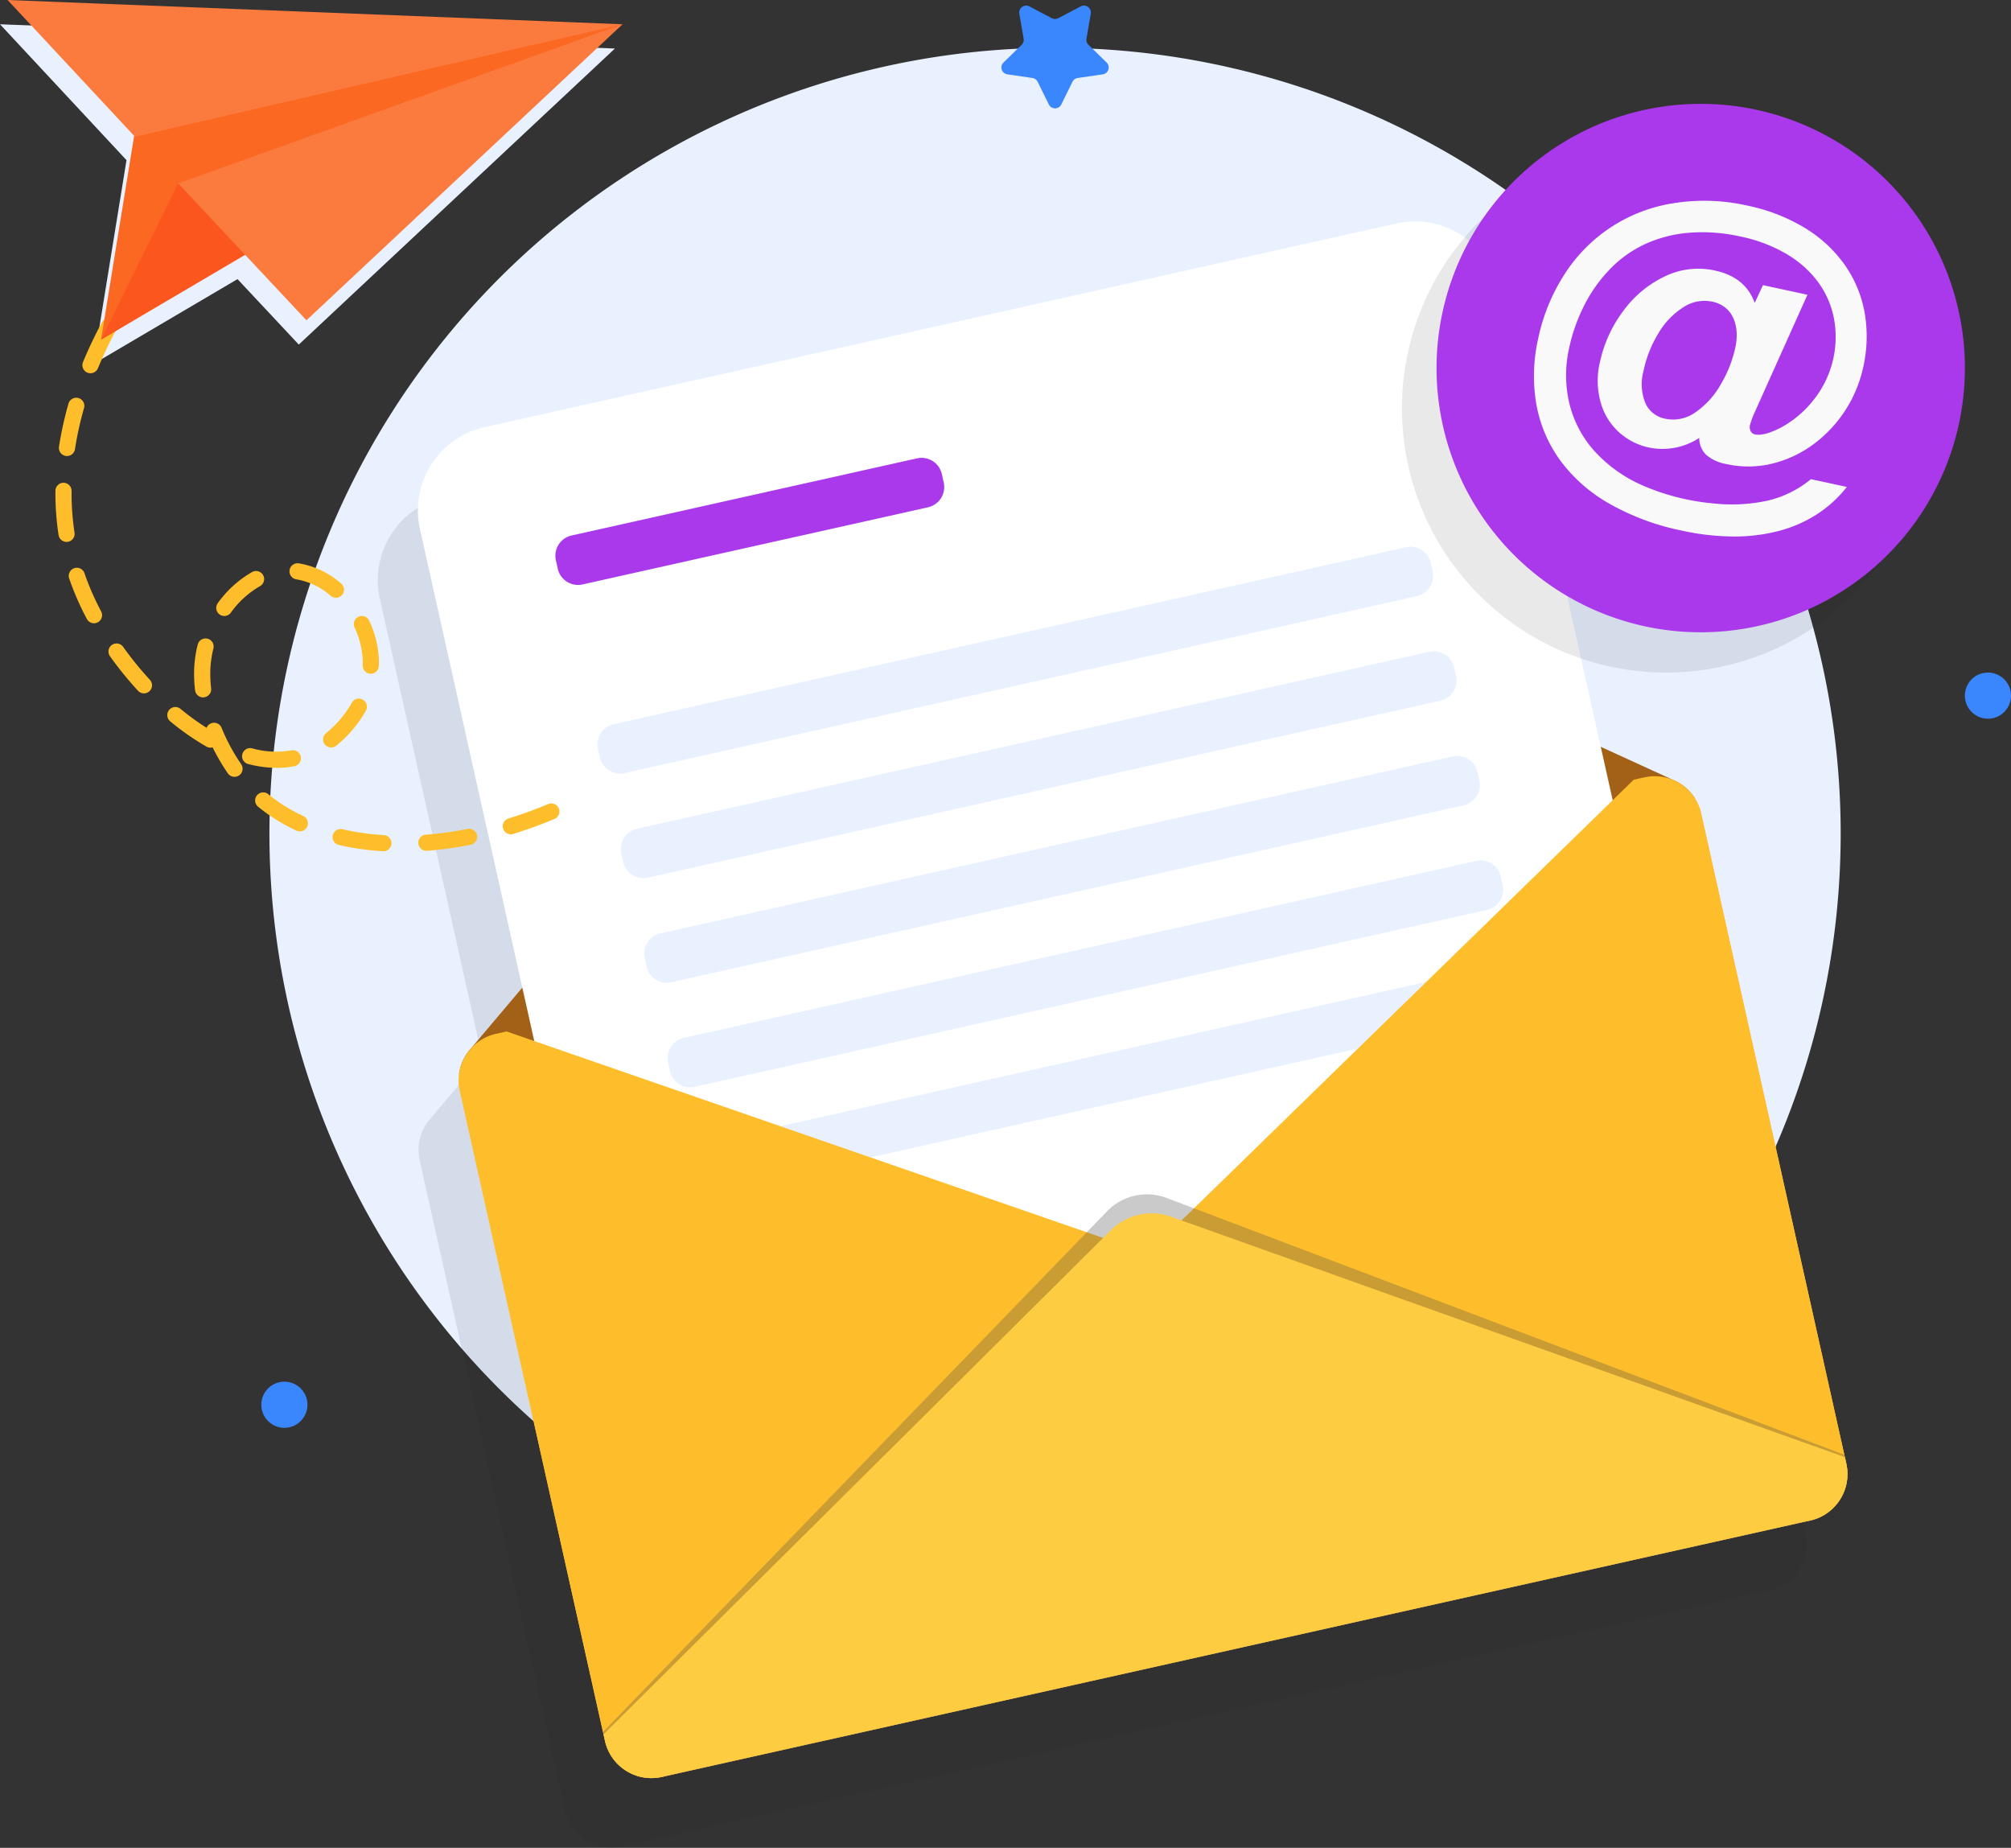 <svg xmlns="http://www.w3.org/2000/svg" xmlns:xlink="http://www.w3.org/1999/xlink" width="352" height="323.386" viewBox="0 0 352 323.386">
  <rect x="0" y="0" width="352" height="323.386" fill="#333333" stroke="none"/>
  <defs>
    <clipPath id="clip-path">
      <rect id="Rettangolo_299" data-name="Rettangolo 299" width="250.228" height="272.43" fill="none"/>
    </clipPath>
    <clipPath id="clip-path-2">
      <rect id="Rettangolo_300" data-name="Rettangolo 300" width="217.769" height="102.15" fill="none"/>
    </clipPath>
    <clipPath id="clip-path-3">
      <rect id="Rettangolo_301" data-name="Rettangolo 301" width="92.479" height="92.479" fill="none"/>
    </clipPath>
    <clipPath id="clip-path-4">
      <rect id="Rettangolo_302" data-name="Rettangolo 302" width="107.629" height="59.448" fill="none"/>
    </clipPath>
  </defs>
  <g id="newsletter_icon" transform="translate(5426.336 -177.478)">
    <path id="Tracciato_235" data-name="Tracciato 235" d="M205.438,1055.994a4.036,4.036,0,1,1-4.036-4.036,4.036,4.036,0,0,1,4.036,4.036" transform="translate(-5577.959 -632.671)" fill="#3a86fc"/>
    <path id="Tracciato_236" data-name="Tracciato 236" d="M1492.017,520.533a4.036,4.036,0,1,1-4.036-4.036,4.036,4.036,0,0,1,4.036,4.036" transform="translate(-6566.353 -221.312)" fill="#3a86fc"/>
    <path id="Tracciato_237" data-name="Tracciato 237" d="M478.516,182.255A137.513,137.513,0,1,1,341,44.742,137.513,137.513,0,0,1,478.516,182.255" transform="translate(-5582.665 141.106)" fill="#e9f1ff"/>
    <g id="Raggruppa_564" data-name="Raggruppa 564" transform="translate(-5360.212 228.435)" opacity="0.1">
      <g id="Raggruppa_563" data-name="Raggruppa 563">
        <g id="Raggruppa_562" data-name="Raggruppa 562" clip-path="url(#clip-path)">
          <path id="Tracciato_238" data-name="Tracciato 238" d="M535.531,447.593c0-.011,0-.023,0-.033s0-.035,0-.048c0-.1,0-.2-.011-.3s-.011-.2-.027-.305c0-.041,0-.082-.008-.13-.006-.026-.005-.054-.011-.08a1.923,1.923,0,0,0-.03-.194,2.024,2.024,0,0,0-.031-.2c-.026-.146-.05-.286-.081-.424l-.079-.356h0l-.264-1.183h0L509.928,332.109c-.031-.138-.07-.282-.107-.419a2.4,2.4,0,0,0-.088-.3,3.435,3.435,0,0,0-.119-.347c-.035-.1-.071-.192-.112-.286s-.076-.184-.118-.278c-.054-.119-.107-.232-.168-.35a7.574,7.574,0,0,0-.4-.693c0-.007-.009-.012-.011-.018-.093-.138-.186-.277-.285-.407a7.807,7.807,0,0,0-1.2-1.323q-.156-.142-.332-.279a7.321,7.321,0,0,0-.789-.557c-.089-.056-.177-.113-.271-.161-.12-.07-.239-.14-.37-.2a.363.363,0,0,0-.062-.028l-.494-.229s0-.007-.007,0l-12.645-5.794-17.921-80.268a14.93,14.93,0,0,0-17.824-11.318L296.984,264.5a14.93,14.93,0,0,0-11.318,17.824l17.92,80.264L294.6,373.211l-.35.416a.454.454,0,0,0-.044.052,8.307,8.307,0,0,0-1.563,6.943L317.9,493.751l.064.288h0l.079.357c.047.211.1.414.165.614.014.047.029.093.044.139s.021.07.033.1c.007.02.012.04.019.06v0c.007.02.017.038.024.058.041.12.086.244.132.362.011.018.017.045.028.063.02.046.042.091.062.135s.043.1.065.144c.012.025.022.051.035.076l.032.067c.061.127.127.252.193.378l.044.075c.029.052.06.1.091.154s.063.115.1.168c.083.127.169.26.251.38l.01.013c.06.084.125.162.187.243.028.036.05.076.078.111.079.107.172.211.258.317l.042.045c.019.022.041.043.061.065.055.061.109.122.17.182.024.024.052.044.076.068.1.106.208.21.317.31.022.021.042.045.066.066.109.1.223.191.339.281.056.045.112.09.169.134.083.064.167.127.248.184.034.024.071.042.105.065q.238.163.487.308l.158.092c.067.037.133.077.2.113a8.407,8.407,0,0,0,.831.38c.047.019.1.033.144.051.071.026.141.054.212.077l.337.112c.076.021.153.035.23.054s.172.042.258.061.167.04.252.056c.136.026.273.044.411.063l.07.011c.052.007.1.022.155.027l.207.019.105.009.02,0c.176.016.35.019.524.022a.993.993,0,0,0,.139,0l.068,0,.1,0c.107,0,.214,0,.321-.012l.024,0,.08-.006c.031,0,.061,0,.092-.008.065,0,.129-.013.192-.02l.086-.009c.022,0,.045,0,.067-.007l.308-.048c.146-.026.293-.052.438-.084L528.56,455.94l.448-.1c.145-.033.289-.071.432-.11l.3-.088c.033-.007.058-.02.084-.026l.14-.052c.026-.006.051-.018.078-.024l.16-.056c.005-.008.011-.01.025-.013l.2-.085a1.44,1.44,0,0,0,.159-.063l.03-.014,0,0,.211-.1c.156-.076.312-.153.465-.242l.016-.009c.037-.021.072-.043.109-.064s.094-.054.138-.082c.025-.013.055-.033.08-.046s.042-.03.067-.042.068-.056.1-.08a8.282,8.282,0,0,0,.912-.7c.007-.006.016-.011.023-.017.047-.038.092-.083.138-.128a1.122,1.122,0,0,0,.126-.118c.052-.047.1-.1.152-.152.021-.019.043-.045.065-.07l.067-.073c.079-.083.155-.169.23-.25a.176.176,0,0,1,.032-.042c.049-.057.094-.12.142-.18s.087-.108.129-.163c.015-.021.032-.039.047-.06s.028-.034.038-.05c.042-.058.085-.116.121-.172a.98.98,0,0,0,.1-.14c.026-.041.051-.079.075-.118s.054-.087.08-.13c.053-.085.107-.168.155-.257s.1-.178.146-.271c.028-.052.054-.1.081-.158.071-.141.137-.283.2-.428.021-.062.047-.123.073-.189.016-.039.029-.08.045-.12.037-.1.076-.2.107-.3.028-.062.041-.127.062-.187s.041-.127.061-.194.038-.14.053-.2c.054-.192.092-.394.131-.59a.3.3,0,0,1,.008-.057c.006-.064.02-.129.031-.2s.022-.15.032-.228a.031.031,0,0,0,0-.022c.009-.063.012-.129.018-.194s.012-.119.017-.179c0-.029,0-.057.008-.086a.129.129,0,0,0,0-.049c0-.083.009-.175.01-.265a1.019,1.019,0,0,0,0-.146.273.273,0,0,0,0-.083c0-.031,0-.062,0-.093" transform="translate(-285.305 -228.493)" fill="#232323"/>
        </g>
      </g>
    </g>
    <path id="Tracciato_239" data-name="Tracciato 239" d="M563.891,601.278l25.4,113.773c.031.138.055.278.081.425.015.066.023.133.031.2s.021.127.029.194c.006.026.005.054.011.08,0,.048.006.089.008.13.016.1.018.2.027.306s.01.2.011.3a1.08,1.08,0,0,1,0,.146.3.3,0,0,1,0,.11,1.07,1.07,0,0,1,0,.146c0,.09-.008.182-.01.265a.121.121,0,0,1,0,.049c-.014.155-.021.309-.043.459a.025.025,0,0,1,0,.021c-.01.078-.02.157-.032.228s-.025.137-.031.2a.26.26,0,0,0-.008.057c-.039.2-.077.4-.131.59-.015.059-.033.132-.053.2s-.041.127-.061.194-.034.125-.062.187c-.041.127-.089.255-.137.377-.03.083-.063.152-.088.227-.08.17-.153.338-.241.5q-.093.187-.191.354c-.064.118-.135.231-.207.344-.029.055-.066.1-.1.161a1.01,1.01,0,0,1-.1.14c-.036.057-.078.115-.121.172-.01.016-.027.034-.037.05-.1.14-.208.275-.318.4a.174.174,0,0,0-.032.042c-.089.1-.177.2-.273.3-.034.035-.061.069-.089.1-.05.053-.1.106-.153.152a1.1,1.1,0,0,1-.126.118c-.045.045-.091.089-.138.128a7.561,7.561,0,0,1-1.041.793c-.025.013-.042.03-.067.043s-.055.033-.079.045c-.085.054-.17.107-.263.156-.153.09-.309.166-.465.242l-.244.117a1.489,1.489,0,0,1-.159.063l-.2.085c-.013,0-.02,0-.025.013l-.16.057c-.026.006-.051.018-.078.024l-.141.052c-.026.006-.051.018-.084.026l-.3.088c-.143.039-.287.078-.432.11l-201,44.879c-.145.032-.291.058-.438.084l-.308.048a3.038,3.038,0,0,1-.345.035,1.76,1.76,0,0,1-.2.016c-.162.016-.328.018-.487.019a.959.959,0,0,1-.139,0c-.174,0-.347-.005-.524-.021-.106-.011-.2-.017-.3-.029a9.041,9.041,0,0,1-1.4-.275l-.337-.112c-.127-.041-.255-.089-.377-.137a8.418,8.418,0,0,1-2.085-1.188q-.224-.168-.433-.36a7.991,7.991,0,0,1-1.265-1.42c-.082-.12-.167-.253-.251-.38s-.155-.263-.234-.4-.144-.272-.209-.41-.12-.257-.177-.39c-.011-.018-.017-.045-.028-.063-.049-.127-.1-.261-.143-.39-.008-.005-.011-.018-.014-.032-.037-.1-.065-.2-.1-.3-.065-.2-.118-.4-.165-.613l-25.4-113.773a8.309,8.309,0,0,1,1.563-6.943.407.407,0,0,1,.044-.051l.35-.417a8.275,8.275,0,0,1,4.365-2.545l201-44.879a5.661,5.661,0,0,1,.586-.1.291.291,0,0,1,.107-.017c.188-.028.383-.051.567-.064l.13-.008c.164-.009.329-.011.49-.005a.769.769,0,0,1,.124,0c.2,0,.4.015.6.033s.376.041.555.07a6.822,6.822,0,0,1,.764.169,4.093,4.093,0,0,1,.413.115,5.436,5.436,0,0,1,.695.26c.005-.008.007,0,.007,0l.494.229a.384.384,0,0,1,.061.028c.131.061.251.131.37.2.094.048.183.1.271.161a7.272,7.272,0,0,1,.789.558q.176.137.332.279a7.831,7.831,0,0,1,1.2,1.323c.1.13.191.269.285.407,0,.007.01.012.011.018a7.656,7.656,0,0,1,.4.693c.061.118.114.231.168.35.042.095.082.182.118.278s.077.191.112.286a3.291,3.291,0,0,1,.119.347,2.375,2.375,0,0,1,.087.3c.038.137.076.28.107.419" transform="translate(-5692.456 -281.432)" fill="#f9c067"/>
    <path id="Tracciato_240" data-name="Tracciato 240" d="M563.01,420.208,346.7,468.5a8.339,8.339,0,0,1,1.7-4.053.4.4,0,0,1,.044-.051l.349-.417,83.231-98.448a8.439,8.439,0,0,1,9.972-2.227l117.194,53.7c.005-.008.007,0,.007,0l.494.229a.407.407,0,0,1,.062.028c.131.061.251.131.37.2.094.048.182.1.271.161a7.279,7.279,0,0,1,.789.558q.176.137.332.279a7.829,7.829,0,0,1,1.2,1.323c.1.13.191.269.285.407,0,.007.01.012.011.018" transform="translate(-5692.684 -103.034)" fill="#a36017"/>
    <path id="Tracciato_241" data-name="Tracciato 241" d="M542.976,358.788,354.21,400.934,315.969,229.657a14.93,14.93,0,0,1,11.318-17.824L486.91,176.193a14.93,14.93,0,0,1,17.824,11.318Z" transform="translate(-5668.797 40.399)" fill="#fff"/>
    <path id="Tracciato_242" data-name="Tracciato 242" d="M594.679,430.07l-138.7,30.969a3.631,3.631,0,0,1-4.322-2.744l-.335-1.5a3.631,3.631,0,0,1,2.744-4.322l138.7-30.969a3.631,3.631,0,0,1,4.322,2.744l.335,1.5a3.63,3.63,0,0,1-2.744,4.322" transform="translate(-5772.986 -148.266)" fill="#e9f1ff"/>
    <path id="Tracciato_243" data-name="Tracciato 243" d="M612.313,509.049l-138.7,30.969a3.631,3.631,0,0,1-4.322-2.744l-.335-1.5a3.631,3.631,0,0,1,2.744-4.322L610.4,500.48a3.631,3.631,0,0,1,4.322,2.744l.335,1.5a3.631,3.631,0,0,1-2.744,4.322" transform="translate(-5786.533 -208.94)" fill="#e9f1ff"/>
    <path id="Tracciato_244" data-name="Tracciato 244" d="M629.946,588.028,491.242,619a3.63,3.63,0,0,1-4.322-2.744l-.336-1.5a3.631,3.631,0,0,1,2.745-4.322l138.7-30.969a3.631,3.631,0,0,1,4.322,2.744l.335,1.5a3.631,3.631,0,0,1-2.744,4.322" transform="translate(-5800.08 -269.615)" fill="#e9f1ff"/>
    <path id="Tracciato_245" data-name="Tracciato 245" d="M647.58,667.008l-138.7,30.969a3.631,3.631,0,0,1-4.322-2.744l-.335-1.5a3.631,3.631,0,0,1,2.744-4.322l138.7-30.969a3.631,3.631,0,0,1,4.322,2.744l.335,1.5a3.631,3.631,0,0,1-2.744,4.322" transform="translate(-5813.627 -330.29)" fill="#e9f1ff"/>
    <path id="Tracciato_246" data-name="Tracciato 246" d="M665.214,745.987l-138.7,30.969a3.631,3.631,0,0,1-4.322-2.744l-.335-1.5a3.631,3.631,0,0,1,2.744-4.322l138.7-30.969a3.631,3.631,0,0,1,4.322,2.744l.335,1.5a3.63,3.63,0,0,1-2.744,4.322" transform="translate(-5827.174 -390.964)" fill="#e9f1ff"/>
    <path id="Tracciato_247" data-name="Tracciato 247" d="M484.668,362.987l-60.491,13.506a3.631,3.631,0,0,1-4.322-2.744l-.335-1.5a3.631,3.631,0,0,1,2.744-4.322l60.491-13.506a3.63,3.63,0,0,1,4.322,2.744l.335,1.5a3.63,3.63,0,0,1-2.744,4.322" transform="translate(-5748.559 -96.731)" fill="#a939ea"/>
    <path id="Tracciato_248" data-name="Tracciato 248" d="M468.634,833.522v.006a5.45,5.45,0,0,1-.914,1.173l-85.307,83.135-.448.1a8.142,8.142,0,0,1-2.437.178c-.113-.009-.226-.019-.332-.03a8.264,8.264,0,0,1-3.851-1.472q-.16-.11-.323-.239a7.8,7.8,0,0,1-.892-.8c-.1-.1-.182-.195-.273-.292s-.178-.209-.257-.316a8.3,8.3,0,0,1-1.591-3.346l-25.4-113.773a8.31,8.31,0,0,1,1.564-6.943.4.4,0,0,1,.044-.051l.35-.417a8.275,8.275,0,0,1,4.365-2.545l1.859-.415,9.883,3.419,91.112,31.533,3.427,1.186,6.539,2.263a5.468,5.468,0,0,1,1.326.672v.007a5.335,5.335,0,0,1,1.557,6.973" transform="translate(-5692.456 -429.482)" fill="#febe2c"/>
    <path id="Tracciato_249" data-name="Tracciato 249" d="M961.582,601.278l25.4,113.773c.031.138.055.278.081.425.015.066.023.133.031.2s.021.127.029.194c.006.026.005.054.011.08,0,.048.006.089.008.13.016.1.018.2.027.306s.01.2.011.3c0,.013,0,.034,0,.047a.7.7,0,0,1-.006.1.3.3,0,0,1,0,.11,1.079,1.079,0,0,1,0,.146c0,.09,0,.173-.01.265a.122.122,0,0,1,0,.049c-.007.154-.021.309-.043.459a.025.025,0,0,1,0,.021c-.01.078-.015.148-.032.228-.007.064-.02.129-.031.2a.439.439,0,0,0-.008.057c-.039.2-.077.4-.131.59-.015.059-.033.132-.052.2s-.041.127-.061.194-.034.125-.062.187c-.041.127-.089.255-.137.377-.03.083-.063.152-.088.227-.078.177-.159.34-.24.5q-.093.187-.191.354c-.064.118-.135.231-.207.344-.029.055-.066.1-.1.161a1.01,1.01,0,0,1-.1.14c-.036.057-.078.115-.121.172-.01.016-.027.034-.037.05-.1.14-.208.275-.318.4a.181.181,0,0,0-.032.042c-.089.1-.177.2-.273.3-.034.035-.061.069-.089.1-.051.053-.1.106-.153.152a1.119,1.119,0,0,1-.126.118c-.045.045-.091.089-.138.128a7.563,7.563,0,0,1-1.041.793c-.025.013-.048.032-.067.043s-.055.033-.079.045c-.085.054-.17.107-.263.156-.153.09-.309.166-.465.242l-.244.117a1.492,1.492,0,0,1-.159.063l-.2.085-.02,0c-.058.02-.114.046-.166.065-.026.006-.051.018-.078.024l-.141.052c-.026.006-.051.018-.084.026l-.3.088c-.144.039-.287.078-.432.11l-.448.1L867.647,686.153a5.258,5.258,0,0,1-1.32-.674l0-.006a5.321,5.321,0,0,1-1.557-6.973l0-.006a5.255,5.255,0,0,1,.908-1.171l4.949-4.828,2.6-2.531,69.054-67.294,7.49-7.3,1.859-.415a5.663,5.663,0,0,1,.586-.1.292.292,0,0,1,.107-.017c.187-.028.383-.051.567-.064l.13-.008c.164-.009.329-.011.49-.005a.772.772,0,0,1,.125,0c.2,0,.4.015.6.033s.376.041.555.07a6.832,6.832,0,0,1,.764.169,4.081,4.081,0,0,1,.413.115,5.439,5.439,0,0,1,.695.26c0-.008.007,0,.007,0l.494.229a.388.388,0,0,1,.061.028c.131.061.251.131.37.2.094.048.183.1.271.161a7.289,7.289,0,0,1,.789.558q.176.137.332.279a7.832,7.832,0,0,1,1.2,1.323c.1.13.192.269.285.407,0,.007.01.012.011.018a7.67,7.67,0,0,1,.4.693c.061.118.114.231.168.35.042.095.082.182.118.278s.077.191.112.286a3.291,3.291,0,0,1,.119.347,2.354,2.354,0,0,1,.087.3c.038.137.077.28.107.419" transform="translate(-6090.147 -281.432)" fill="#febe2c"/>
    <g id="Raggruppa_567" data-name="Raggruppa 567" transform="translate(-5320.791 386.499)" opacity="0.29">
      <g id="Raggruppa_566" data-name="Raggruppa 566">
        <g id="Raggruppa_565" data-name="Raggruppa 565" clip-path="url(#clip-path-2)">
          <path id="Tracciato_250" data-name="Tracciato 250" d="M672.681,956.068l.264,1.183a8.529,8.529,0,0,1-6.243,10.314l-201,44.879a8.53,8.53,0,0,1-10.037-6.679l-.264-1.183,88.2-91.1a9.736,9.736,0,0,1,10.506-2.346Z" transform="translate(-455.397 -910.488)" fill="#474747"/>
        </g>
      </g>
    </g>
    <path id="Tracciato_251" data-name="Tracciato 251" d="M673.072,967.477l.253,1.134A8.341,8.341,0,0,1,667,978.567l-201,44.879a8.341,8.341,0,0,1-9.957-6.322l-.253-1.134,88.836-88.248A10.094,10.094,0,0,1,555.13,925.4Z" transform="translate(-5776.488 -534.991)" fill="#fecc41"/>
    <g id="Raggruppa_570" data-name="Raggruppa 570" transform="translate(-5180.942 202.707)" opacity="0.1">
      <g id="Raggruppa_569" data-name="Raggruppa 569">
        <g id="Raggruppa_568" data-name="Raggruppa 568" clip-path="url(#clip-path-3)">
          <path id="Tracciato_252" data-name="Tracciato 252" d="M1105.038,117.476a46.24,46.24,0,1,0,46.24,46.239,46.239,46.239,0,0,0-46.24-46.239" transform="translate(-1058.799 -117.477)" fill="#232323"/>
        </g>
      </g>
    </g>
    <g id="Raggruppa_573" data-name="Raggruppa 573" transform="translate(-5426.336 181.725)">
      <g id="Raggruppa_572" data-name="Raggruppa 572">
        <g id="Raggruppa_571" data-name="Raggruppa 571" clip-path="url(#clip-path-4)">
          <path id="Tracciato_256" data-name="Tracciato 256" d="M107.629,22.57,0,18.323,22.141,42.1,16.352,77.77,41.573,62.923,52.3,74.38Z" transform="translate(0 -18.322)" fill="#e9f1ff"/>
        </g>
      </g>
    </g>
    <path id="Tracciato_253" data-name="Tracciato 253" d="M1177.406,133.284a46.24,46.24,0,1,1-46.24-46.239,46.24,46.24,0,0,1,46.24,46.239" transform="translate(-6259.813 108.608)" fill="#a939ea"/>
    <path id="Tracciato_254" data-name="Tracciato 254" d="M1197.113,178.079l1.446-3.114,7.785,1.684-9.056,20.175a17.156,17.156,0,0,0-.988,2.565,1.579,1.579,0,0,0,.11,1.135,1.068,1.068,0,0,0,.727.559q1.593.345,4.564-1.189a18.436,18.436,0,0,0,5.619-4.711,17.666,17.666,0,0,0,3.666-14.38,15.851,15.851,0,0,0-2.7-6.265,18.4,18.4,0,0,0-5.488-4.953,26.233,26.233,0,0,0-8.168-3.125,30.14,30.14,0,0,0-9.089-.654,22.831,22.831,0,0,0-7.827,2.074,20.644,20.644,0,0,0-6.326,4.7,25.728,25.728,0,0,0-4.184,6.072,30.429,30.429,0,0,0-2.558,7.256,21.6,21.6,0,0,0,.014,9.712,19.208,19.208,0,0,0,4.344,8.318,24.659,24.659,0,0,0,8.429,6.053,39.954,39.954,0,0,0,12.222,3.153,29.913,29.913,0,0,0,9.781-.477,18.618,18.618,0,0,0,7.524-3.744l6.281,1.359a21.35,21.35,0,0,1-5.214,4.768,23.184,23.184,0,0,1-6.668,2.926,30.7,30.7,0,0,1-7.961.979,43.357,43.357,0,0,1-9.127-1.048,42.824,42.824,0,0,1-12.652-4.728,27.417,27.417,0,0,1-8.59-7.6,23.788,23.788,0,0,1-4.151-9.85,29.378,29.378,0,0,1,.341-11.425,33.245,33.245,0,0,1,4.633-11.285,27.606,27.606,0,0,1,19.057-12.393,34.211,34.211,0,0,1,13.01.438,31.644,31.644,0,0,1,9.924,3.86,23.3,23.3,0,0,1,6.989,6.436,20.975,20.975,0,0,1,3.515,8.37,24.391,24.391,0,0,1-.251,9.654,22.821,22.821,0,0,1-8.619,13.369,20.163,20.163,0,0,1-7.241,3.434,17.592,17.592,0,0,1-8.076.09,7.3,7.3,0,0,1-3.541-1.615,4.092,4.092,0,0,1-1.211-2.963,11.7,11.7,0,0,1-6.59,1.924,11.251,11.251,0,0,1-6.325-2.016,10.991,10.991,0,0,1-4.122-5.414,14,14,0,0,1-.312-7.908,22.78,22.78,0,0,1,3.962-8.682,19.245,19.245,0,0,1,7.251-6.118,13.464,13.464,0,0,1,8.92-1.065q5.308,1.148,6.924,5.665m-19.436,11.787a8.855,8.855,0,0,0,.3,5.745,4.779,4.779,0,0,0,3.455,2.723,6.707,6.707,0,0,0,5.359-1.156,14.683,14.683,0,0,0,4.409-4.9,21.716,21.716,0,0,0,2.5-6.3,10.206,10.206,0,0,0,.24-2.9,6.835,6.835,0,0,0-.615-2.434,4.885,4.885,0,0,0-1.43-1.806,5.427,5.427,0,0,0-2.21-.988,6.7,6.7,0,0,0-5.111,1.009,13.5,13.5,0,0,0-4.335,4.556,20.7,20.7,0,0,0-2.566,6.438" transform="translate(-6316.311 52.415)" fill="#f9f9f9"/>
    <path id="Tracciato_255" data-name="Tracciato 255" d="M99.27,268.4l-.087,0a47.066,47.066,0,0,1-7.694-1.092,1.415,1.415,0,1,1,.635-2.758,44.268,44.268,0,0,0,7.231,1.025,1.415,1.415,0,0,1-.085,2.828m7.537-.074a1.415,1.415,0,0,1-.108-2.826,62.744,62.744,0,0,0,7.307-1.008,1.415,1.415,0,0,1,.548,2.777,65.6,65.6,0,0,1-7.638,1.052c-.037,0-.073,0-.11,0m14.786-2.883a1.415,1.415,0,0,1-.418-2.767c2.317-.717,4.661-1.568,6.962-2.531a1.415,1.415,0,0,1,1.093,2.611c-2.386,1-4.814,1.88-7.218,2.623a1.4,1.4,0,0,1-.418.064m-36.926-.513a1.408,1.408,0,0,1-.593-.131,30.87,30.87,0,0,1-6.7-4.172,1.415,1.415,0,1,1,1.8-2.183,28.048,28.048,0,0,0,6.082,3.787,1.415,1.415,0,0,1-.595,2.7M73.224,255.38a1.414,1.414,0,0,1-1.166-.612,36.446,36.446,0,0,1-2.661-4.543,1.4,1.4,0,0,1-1.073-.136,45.249,45.249,0,0,1-6.386-4.45,1.415,1.415,0,0,1,1.8-2.182,44.127,44.127,0,0,0,4.6,3.342,1.415,1.415,0,0,1,2.623,0,33.528,33.528,0,0,0,3.428,6.36,1.416,1.416,0,0,1-1.164,2.219m7.4-1.567a20.041,20.041,0,0,1-5.015-.675,1.415,1.415,0,1,1,.712-2.739,15.4,15.4,0,0,0,6.84.343,1.415,1.415,0,1,1,.55,2.776,15.934,15.934,0,0,1-3.087.3m9.519-3.57a1.416,1.416,0,0,1-.891-2.516,18.458,18.458,0,0,0,4.5-5.317,1.415,1.415,0,1,1,2.473,1.377,21.349,21.349,0,0,1-5.192,6.142,1.412,1.412,0,0,1-.889.315m-22.422-8.771a1.415,1.415,0,0,1-1.4-1.249,24.113,24.113,0,0,1-.171-2.826,20.865,20.865,0,0,1,.639-5.183,1.415,1.415,0,0,1,2.742.7,17.976,17.976,0,0,0-.549,4.479,21.353,21.353,0,0,0,.15,2.493,1.415,1.415,0,0,1-1.238,1.572,1.437,1.437,0,0,1-.169.01m-10.351-.7a1.414,1.414,0,0,1-1.041-.456,62.4,62.4,0,0,1-4.872-5.993,1.415,1.415,0,1,1,2.3-1.645,59.419,59.419,0,0,0,4.651,5.719,1.416,1.416,0,0,1-1.041,2.374m39.707-3.434h-.058a1.415,1.415,0,0,1-1.357-1.471c.007-.161.009-.324.009-.486,0-.286-.009-.576-.029-.866a15.011,15.011,0,0,0-1.421-5.3,1.415,1.415,0,0,1,2.562-1.2,17.884,17.884,0,0,1,1.684,6.311q.036.532.035,1.057c0,.2,0,.4-.011.6a1.416,1.416,0,0,1-1.413,1.358M48.631,228.5a1.415,1.415,0,0,1-1.251-.752,49.263,49.263,0,0,1-2.747-6.116q-.185-.5-.357-1.011a1.416,1.416,0,0,1,2.684-.9q.157.471.33.938a46.248,46.248,0,0,0,2.59,5.763,1.416,1.416,0,0,1-1.249,2.079m22.81-1.271a1.416,1.416,0,0,1-1.138-2.255,19.048,19.048,0,0,1,6-5.436,1.415,1.415,0,1,1,1.363,2.48,16.225,16.225,0,0,0-5.087,4.636,1.413,1.413,0,0,1-1.14.576m19.541-3.184a1.41,1.41,0,0,1-.92-.341,12.11,12.11,0,0,0-6.007-2.889,1.415,1.415,0,0,1,.422-2.8,14.932,14.932,0,0,1,7.426,3.538,1.415,1.415,0,0,1-.922,2.49m-47.148-9.783a1.416,1.416,0,0,1-1.4-1.2,48.522,48.522,0,0,1-.553-7.337l0-.408a1.415,1.415,0,0,1,1.415-1.4h.011a1.415,1.415,0,0,1,1.4,1.426l0,.386a45.66,45.66,0,0,0,.519,6.908,1.416,1.416,0,0,1-1.184,1.614,1.484,1.484,0,0,1-.217.016m.083-15.035a1.459,1.459,0,0,1-.216-.016,1.415,1.415,0,0,1-1.185-1.613,61.164,61.164,0,0,1,1.661-7.54,1.415,1.415,0,1,1,2.721.779,58.068,58.068,0,0,0-1.584,7.189,1.415,1.415,0,0,1-1.4,1.2m4.114-14.483a1.416,1.416,0,0,1-1.307-1.957,75.956,75.956,0,0,1,3.3-6.942,1.415,1.415,0,0,1,2.491,1.343,73.141,73.141,0,0,0-3.179,6.681,1.416,1.416,0,0,1-1.309.874m7.127-13.278a1.416,1.416,0,0,1-1.177-2.2c1.395-2.1,2.914-4.183,4.516-6.2a1.415,1.415,0,0,1,2.214,1.763c-1.551,1.949-3.023,3.968-4.373,6a1.413,1.413,0,0,1-1.179.632m9.377-11.808A1.415,1.415,0,0,1,63.5,157.28c1.274-1.363,2.618-2.72,3.995-4.036a1.415,1.415,0,0,1,1.955,2.046c-1.34,1.279-2.646,2.6-3.883,3.923a1.412,1.412,0,0,1-1.034.449" transform="translate(-5458.514 58.052)" fill="#febe2c"/>
    <path id="Tracciato_257" data-name="Tracciato 257" d="M76.314,73.523,84.77,21.417l82.822-3.094Z" transform="translate(-5484.963 163.402)" fill="#fb6822"/>
    <path id="Tracciato_258" data-name="Tracciato 258" d="M28.051,23.934C28.491,23.8,113.39,4.244,113.39,4.244L5.761,0Z" transform="translate(-5430.762 177.481)" fill="#fb7b3e"/>
    <path id="Tracciato_259" data-name="Tracciato 259" d="M89.818,138.455l-13.5,27.357,41.8-24.609Z" transform="translate(-5484.963 71.113)" fill="#fb561e"/>
    <path id="Tracciato_260" data-name="Tracciato 260" d="M134.58,46.166l22.447,23.968,55.326-51.81Z" transform="translate(-5529.725 163.402)" fill="#fb7b3e"/>
    <path id="Tracciato_261" data-name="Tracciato 261" d="M766.248,15.046l3.926-2.064a1.212,1.212,0,0,1,1.759,1.278l-.75,4.372a1.213,1.213,0,0,0,.349,1.073l3.176,3.1a1.212,1.212,0,0,1-.672,2.068l-4.389.638a1.213,1.213,0,0,0-.913.663l-1.963,3.978a1.213,1.213,0,0,1-2.175,0l-1.963-3.978a1.213,1.213,0,0,0-.913-.663l-4.39-.638a1.212,1.212,0,0,1-.672-2.068l3.176-3.1a1.212,1.212,0,0,0,.349-1.073l-.75-4.372a1.212,1.212,0,0,1,1.759-1.278l3.926,2.064a1.213,1.213,0,0,0,1.128,0" transform="translate(-6007.345 165.615)" fill="#3a86fc"/>
  </g>
</svg>
